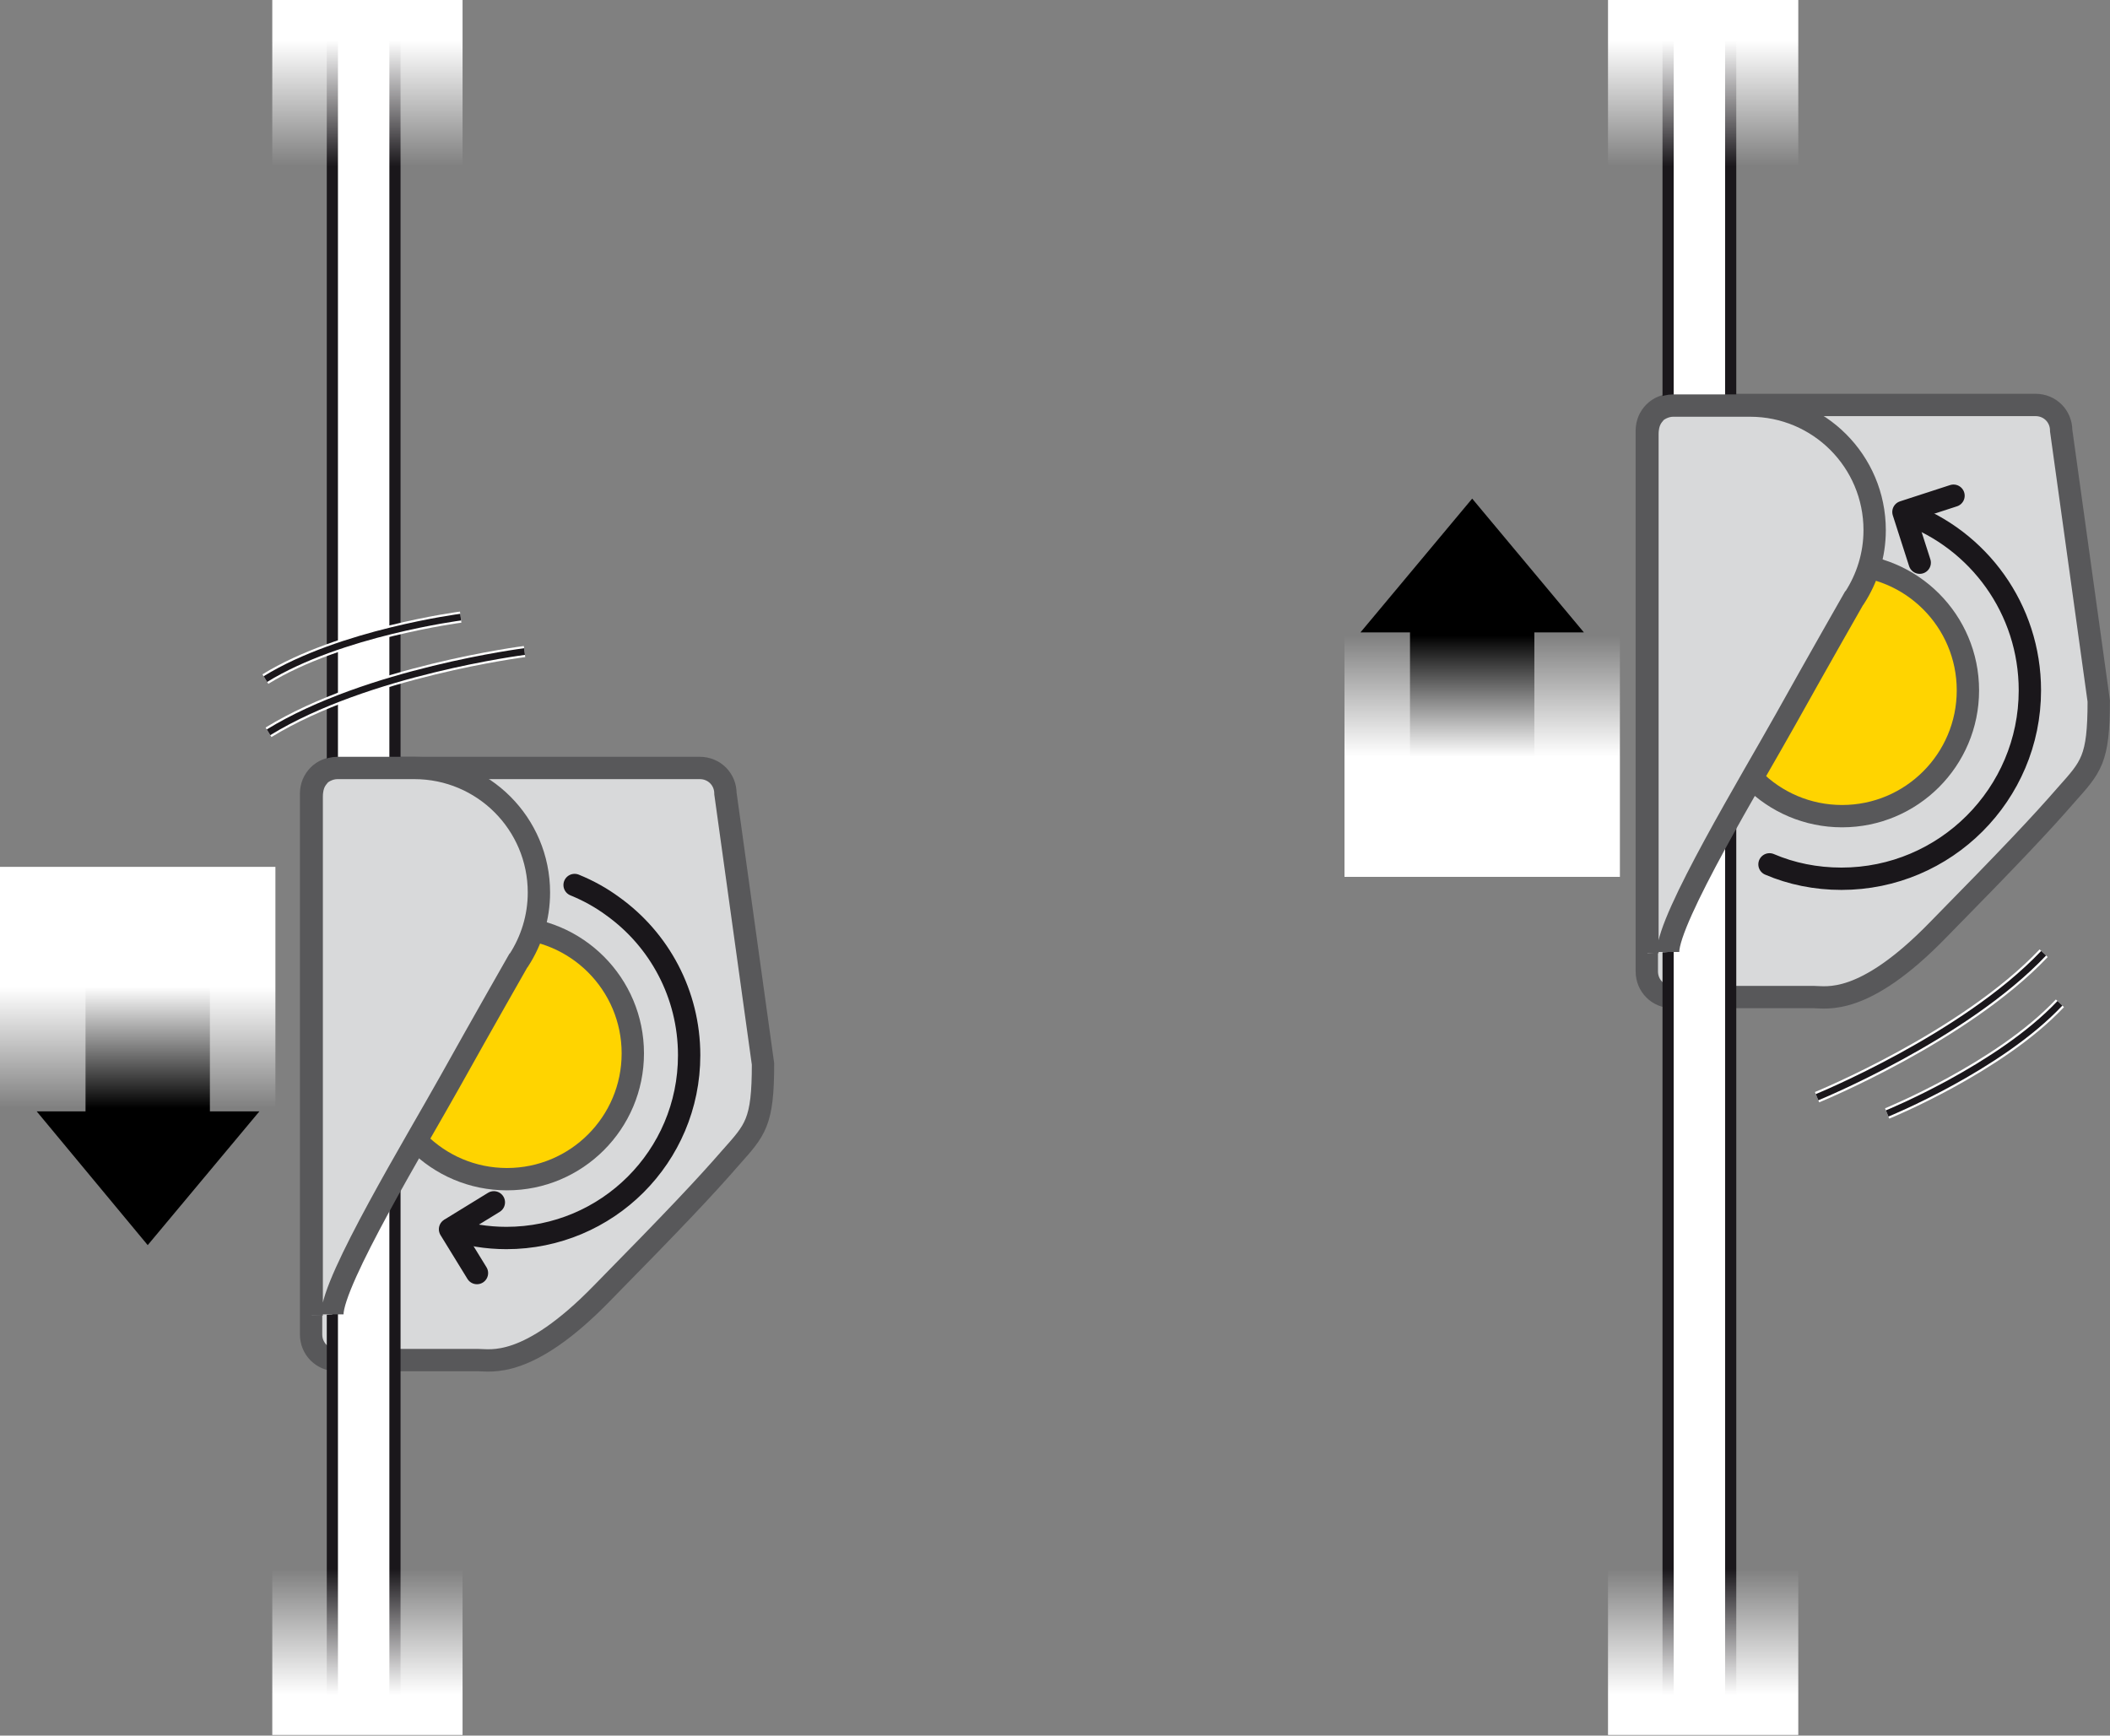 <?xml version="1.0" encoding="utf-8"?>
<!-- Generator: Adobe Illustrator 21.0.0, SVG Export Plug-In . SVG Version: 6.00 Build 0)  -->
<svg version="1.1" id="Calque_1" xmlns="http://www.w3.org/2000/svg" xmlns:xlink="http://www.w3.org/1999/xlink" x="0px" y="0px"
	 viewBox="0 0 337.1 277.3" style="enable-background:new 0 0 337.1 277.3;" xml:space="preserve">
<rect x="0" y="0" width="337.1" height="277.3" fill="#808080" stroke="none"/>
<style type="text/css">
	.st0{fill:#D8D9DA;stroke:#58585A;stroke-width:3.568;stroke-miterlimit:10;}
	.st1{fill:#FFD400;stroke:#58585A;stroke-width:3.568;stroke-miterlimit:10;}
	.st2{stroke:#000000;stroke-width:1.071;stroke-miterlimit:10;}
	.st3{fill:url(#SVGID_1_);}
	.st4{fill:none;stroke:#FFFFFF;stroke-width:1.784;stroke-miterlimit:10;}
	.st5{fill:none;stroke:#1A171B;stroke-width:1.071;stroke-miterlimit:10;}
	.st6{fill:#FFFFFF;stroke:#1A171B;stroke-width:1.784;stroke-miterlimit:10;}
	.st7{fill:url(#SVGID_2_);}
	.st8{fill:url(#SVGID_3_);}
	.st9{fill:none;stroke:#1A171B;stroke-width:3.568;stroke-linecap:round;stroke-linejoin:round;stroke-miterlimit:10;}
	.st10{fill:url(#SVGID_4_);}
	.st11{fill:url(#SVGID_5_);}
	.st12{fill:url(#SVGID_6_);}
</style>
<path class="st0" d="M335.3,112l-6-43.2c0-2.3-1.8-4.1-4.1-4.1h-58c-2.3,0-4.1,1.8-4.1,4.1v86.4c0,2.3,1.8,4.1,4.1,4.1h17.9
	c0,0,2.4,0,4.6,0c2.1,0,8,1.5,19.8-10.6c11.8-12,16.6-17.1,20.6-21.7C334.1,122.5,335.3,121.4,335.3,112z"/>
<circle class="st1" cx="294.3" cy="110.3" r="20.1"/>
<polyline class="st2" points="225.8,122.8 225.8,100.5 218.5,100.5 235.2,80.5 235.2,80.5 251.9,100.5 244.6,100.5 244.6,122.8 "/>
<g>
	
		<linearGradient id="SVGID_1_" gradientUnits="userSpaceOnUse" x1="-2384.331" y1="-1235.501" x2="-2384.331" y2="-1274.085" gradientTransform="matrix(1 0 0 1 2621.158 1375.628)">
		<stop  offset="0.498" style="stop-color:#FFFFFF"/>
		<stop  offset="1" style="stop-color:#FFFFFF;stop-opacity:0"/>
	</linearGradient>
	<rect x="214.8" y="101.5" class="st3" width="44" height="38.6"/>
</g>
<path class="st4" d="M290.3,175.3c0,0,23.5-9.6,36.2-23"/>
<path class="st5" d="M290.3,175.3c0,0,23.5-9.6,36.2-23"/>
<path class="st4" d="M301.5,177.9c0,0,17.9-7.3,27.6-17.6"/>
<path class="st5" d="M301.5,177.9c0,0,17.9-7.3,27.6-17.6"/>
<polyline class="st6" points="276.5,1.6 276.5,273.9 266.5,273.9 266.5,1.6 "/>
<path class="st0" d="M266.5,152.1c0-5.4,13.5-27.7,18.8-37.2c5.3-9.5,10.9-19.3,10.9-19.3l0.1-0.1c2-3.1,3.2-6.8,3.2-10.8
	c0-11-8.9-19.9-19.9-19.9c0,0-0.6,0-3.4,0c-2.8,0-4.2,0-6.5,0c-2.3,0-1,0-2.4,0c-1.4,0-2.6,0.8-2.9,1.2c-0.3,0.4-1.2,1.2-1.2,3.4
	c0,2.2,0,4.6,0,8.3c0,3.7,0,38.7,0,48.4c0,9.7,0,17.3,0,21.7c0,4.5,0,4.5,0,4.5"/>
<linearGradient id="SVGID_2_" gradientUnits="userSpaceOnUse" x1="272.058" y1="270.792" x2="272.058" y2="250.679">
	<stop  offset="0" style="stop-color:#FFFFFF"/>
	<stop  offset="1" style="stop-color:#FFFFFF;stop-opacity:0"/>
</linearGradient>
<rect x="256.9" y="247.3" class="st7" width="30.4" height="29.9"/>
<linearGradient id="SVGID_3_" gradientUnits="userSpaceOnUse" x1="320.412" y1="-512.274" x2="320.412" y2="-532.387" gradientTransform="matrix(-1 0 0 -1 592.471 -505.81)">
	<stop  offset="0" style="stop-color:#FFFFFF"/>
	<stop  offset="1" style="stop-color:#FFFFFF;stop-opacity:0"/>
</linearGradient>
<rect x="256.9" class="st8" width="30.4" height="29.9"/>
<path class="st9" d="M304.5,82c11.6,4.2,19.8,15.3,19.8,28.3c0,16.6-13.5,30.1-30.1,30.1c-4.1,0-8-0.8-11.5-2.3"/>
<path class="st0" d="M121.9,170l-6-43.2c0-2.3-1.8-4.1-4.1-4.1h-58c-2.3,0-4.1,1.8-4.1,4.1v86.4c0,2.3,1.8,4.1,4.1,4.1h17.9
	c0,0,2.4,0,4.6,0c2.1,0,8,1.5,19.8-10.6c11.8-12,16.6-17.1,20.6-21.7C120.7,180.5,121.9,179.4,121.9,170z"/>
<circle class="st1" cx="81" cy="168.3" r="20.1"/>
<polyline class="st2" points="33,155.8 33,178.1 40.3,178.1 23.6,198.1 23.6,198.1 7,178.1 14.2,178.1 14.2,155.8 "/>
<g>
	
		<linearGradient id="SVGID_4_" gradientUnits="userSpaceOnUse" x1="-2373.723" y1="-1830.311" x2="-2373.723" y2="-1868.895" gradientTransform="matrix(-1 0 0 -1 -2351.717 -1691.852)">
		<stop  offset="0.498" style="stop-color:#FFFFFF"/>
		<stop  offset="1" style="stop-color:#FFFFFF;stop-opacity:0"/>
	</linearGradient>
	<rect y="138.5" class="st10" width="44" height="38.6"/>
</g>
<polyline class="st6" points="63.1,1.6 63.1,273.9 53.1,273.9 53.1,1.6 "/>
<path class="st0" d="M53.1,210c0-5.4,13.5-27.7,18.8-37.2c5.3-9.5,10.9-19.3,10.9-19.3l0.1-0.1c2-3.1,3.2-6.8,3.2-10.8
	c0-11-8.9-19.9-19.9-19.9c0,0-0.6,0-3.4,0c-2.8,0-4.2,0-6.5,0c-2.3,0-1,0-2.4,0c-1.4,0-2.6,0.8-2.9,1.2c-0.3,0.4-1.2,1.2-1.2,3.4
	c0,2.2,0,4.6,0,8.3c0,3.7,0,38.7,0,48.4c0,9.7,0,17.3,0,21.7c0,4.5,0,4.5,0,4.5"/>
<linearGradient id="SVGID_5_" gradientUnits="userSpaceOnUse" x1="58.687" y1="270.792" x2="58.687" y2="250.679">
	<stop  offset="0" style="stop-color:#FFFFFF"/>
	<stop  offset="1" style="stop-color:#FFFFFF;stop-opacity:0"/>
</linearGradient>
<rect x="43.5" y="247.3" class="st11" width="30.4" height="29.9"/>
<linearGradient id="SVGID_6_" gradientUnits="userSpaceOnUse" x1="533.784" y1="-512.274" x2="533.784" y2="-532.387" gradientTransform="matrix(-1 0 0 -1 592.471 -505.81)">
	<stop  offset="0" style="stop-color:#FFFFFF"/>
	<stop  offset="1" style="stop-color:#FFFFFF;stop-opacity:0"/>
</linearGradient>
<rect x="43.5" class="st12" width="30.4" height="29.9"/>
<path class="st9" d="M91.8,141.4c2.2,0.9,4.2,2,6.1,3.4c7.4,5.3,12.2,14,12.2,23.8c0,16.2-13.1,29.2-29.2,29.2
	c-3.1,0-6.1-0.5-8.9-1.4"/>
<polyline class="st9" points="306.7,89.9 304.1,81.8 312.1,79.2 "/>
<polyline class="st9" points="76.2,203.4 71.9,196.4 78.9,192.1 "/>
<path class="st4" d="M83.8,104.1c0,0-25.1,3.2-40.9,12.9"/>
<path class="st5" d="M83.8,104.1c0,0-25.1,3.2-40.9,12.9"/>
<path class="st4" d="M73.6,98.6c0,0-19.2,2.5-31.2,9.9"/>
<path class="st5" d="M73.6,98.6c0,0-19.2,2.5-31.2,9.9"/>
</svg>
